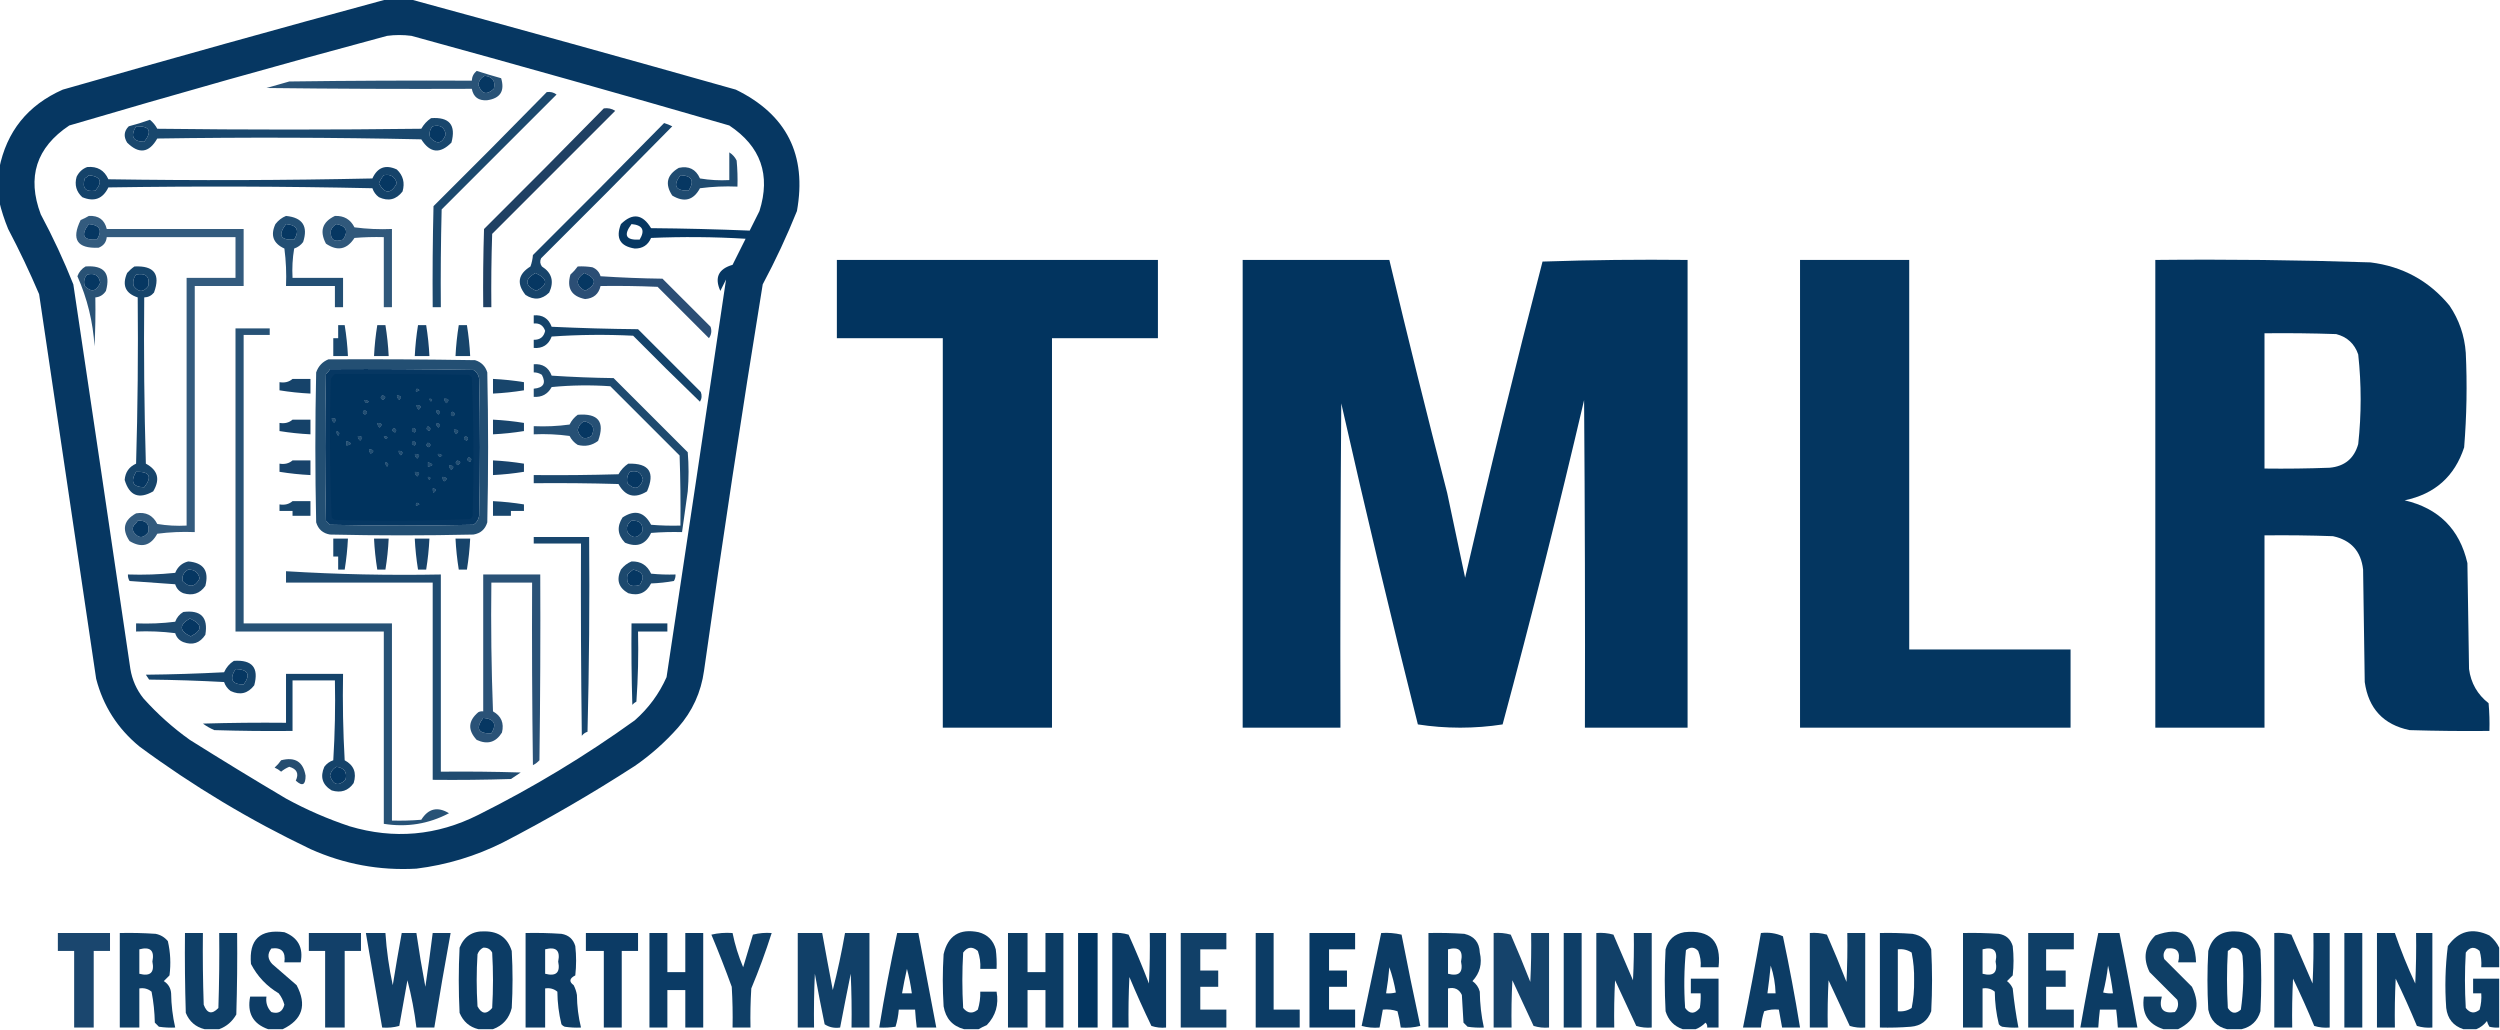 <?xml version="1.0" encoding="UTF-8"?>
<!DOCTYPE svg PUBLIC "-//W3C//DTD SVG 1.1//EN" "http://www.w3.org/Graphics/SVG/1.1/DTD/svg11.dtd">
<svg xmlns="http://www.w3.org/2000/svg" version="1.1" width="1534px" height="632px" style="shape-rendering:geometricPrecision; text-rendering:geometricPrecision; image-rendering:optimizeQuality; fill-rule:evenodd; clip-rule:evenodd" xmlns:xlink="http://www.w3.org/1999/xlink">
<g><path style="opacity:0.976" fill="#01335e" d="M 237.5,-0.5 C 242.167,-0.5 246.833,-0.5 251.5,-0.5C 318.121,17.644 384.787,36.144 451.5,55C 482.705,70.242 495.205,95.076 489,129.5C 482.82,144.861 475.82,159.861 468,174.5C 455.164,253.351 443.164,332.351 432,411.5C 430.172,424.82 424.839,436.486 416,446.5C 408.058,455.448 399.225,463.281 389.5,470C 363.319,486.929 336.319,502.596 308.5,517C 291.748,525.362 274.081,530.695 255.5,533C 232.875,534.275 211.209,530.275 190.5,521C 153.378,503.283 118.378,482.283 85.5,458C 72.145,446.993 63.312,433.16 59,416.5C 47.333,337.833 35.667,259.167 24,180.5C 18.212,166.924 11.879,153.591 5,140.5C 2.683,134.863 0.849,129.197 -0.5,123.5C -0.5,116.833 -0.5,110.167 -0.5,103.5C 4.026,80.659 17.026,64.493 38.5,55C 104.83,36.005 171.163,17.505 237.5,-0.5 Z M 445.5,171.5 C 433.443,252.843 421.276,334.177 409,415.5C 404.459,425.717 397.959,434.55 389.5,442C 359.162,463.847 327.162,483.18 293.5,500C 268.033,512.8 241.7,515.134 214.5,507C 201.004,502.5 188.004,496.834 175.5,490C 155.667,478.251 136,466.251 116.5,454C 106.055,446.555 96.555,438.055 88,428.5C 83.79,423.208 81.123,417.208 80,410.5C 68.426,331.818 56.76,253.151 45,174.5C 39.154,159.806 32.487,145.473 25,131.5C 16.413,108.676 22.246,90.509 42.5,77C 107.266,57.891 172.266,39.558 237.5,22C 242.5,21.333 247.5,21.333 252.5,22C 317.645,39.869 382.645,58.203 447.5,77C 466.832,89.835 472.998,107.335 466,129.5C 464,133.5 462,137.5 460,141.5C 439.906,140.673 419.74,140.173 399.5,140C 394.292,131.317 388.126,130.483 381,137.5C 377.629,146.095 380.462,151.095 389.5,152.5C 394.272,152.563 397.606,150.396 399.5,146C 418.842,145.167 438.175,145.334 457.5,146.5C 454.833,151.833 452.167,157.167 449.5,162.5C 440.824,164.994 438.324,170.328 442,178.5C 443.213,176.075 444.379,173.741 445.5,171.5 Z M 297.5,46.5 C 302.335,47.16 304.168,49.827 303,54.5C 298.616,58.565 295.449,57.732 293.5,52C 293.901,49.44 295.234,47.607 297.5,46.5 Z M 83.5,77.5 C 91.877,77.274 93.544,80.441 88.5,87C 81.512,86.818 79.845,83.652 83.5,77.5 Z M 265.5,77.5 C 270.083,76.343 272.75,78.01 273.5,82.5C 271.349,88.163 268.182,88.83 264,84.5C 263.167,81.829 263.667,79.496 265.5,77.5 Z M 54.5,107.5 C 61.821,108.319 63.154,111.486 58.5,117C 52.447,117.944 50.28,115.444 52,109.5C 52.995,108.934 53.828,108.267 54.5,107.5 Z M 235.5,107.5 C 239.703,106.702 242.37,108.369 243.5,112.5C 239.833,119.167 236.167,119.167 232.5,112.5C 233.26,110.64 234.26,108.973 235.5,107.5 Z M 417.5,107.5 C 424.632,107.789 426.298,110.956 422.5,117C 414.408,117.09 412.741,113.923 417.5,107.5 Z M 54.5,137.5 C 61.299,138.109 62.966,141.275 59.5,147C 51.03,147.531 49.364,144.364 54.5,137.5 Z M 175.5,137.5 C 182.297,138.107 183.964,141.274 180.5,147C 172.03,147.531 170.364,144.364 175.5,137.5 Z M 206.5,137.5 C 212.572,138.712 213.905,141.878 210.5,147C 205.057,148.873 202.557,147.04 203,141.5C 203.69,139.65 204.856,138.316 206.5,137.5 Z M 387.5,137.5 C 394.297,138.107 395.964,141.274 392.5,147C 384.03,147.531 382.364,144.364 387.5,137.5 Z M 328.5,167.5 C 336.277,171.043 336.444,174.709 329,178.5C 321.936,175.144 321.77,171.477 328.5,167.5 Z M 358.5,167.5 C 366.217,170.819 366.384,174.486 359,178.5C 353.202,175.03 353.035,171.363 358.5,167.5 Z M 53.5,168.5 C 58.083,167.343 60.75,169.01 61.5,173.5C 59.21,178.881 56.043,179.548 52,175.5C 51.167,172.829 51.667,170.496 53.5,168.5 Z M 83.5,168.5 C 89.496,167.333 91.996,169.666 91,175.5C 88,179.5 85,179.5 82,175.5C 81.391,172.935 81.891,170.601 83.5,168.5 Z M 202.5,226.5 C 231.835,226.333 261.169,226.5 290.5,227C 292.538,228.236 293.705,230.069 294,232.5C 294.667,260.5 294.667,288.5 294,316.5C 293.654,318.848 292.487,320.681 290.5,322C 261.167,322.667 231.833,322.667 202.5,322C 201.667,321.167 200.833,320.333 200,319.5C 199.333,289.5 199.333,259.5 200,229.5C 201.045,228.627 201.878,227.627 202.5,226.5 Z M 255.5,238.5 C 256.376,238.369 257.043,238.702 257.5,239.5C 255.192,240.873 254.525,240.54 255.5,238.5 Z M 234.5,242.5 C 236.973,242.947 237.14,243.947 235,245.5C 233.272,244.648 233.105,243.648 234.5,242.5 Z M 243.5,242.5 C 246.293,242.74 246.793,243.74 245,245.5C 243.961,244.756 243.461,243.756 243.5,242.5 Z M 263.5,244.5 C 265.337,244.639 265.67,245.306 264.5,246.5C 263.702,246.043 263.369,245.376 263.5,244.5 Z M 272.5,244.5 C 275.548,244.494 276.048,245.494 274,247.5C 272.961,246.756 272.461,245.756 272.5,244.5 Z M 223.5,245.5 C 224.675,245.281 225.675,245.614 226.5,246.5C 224.948,247.798 223.948,247.465 223.5,245.5 Z M 255.5,248.5 C 258.548,248.494 259.048,249.494 257,251.5C 255.961,250.756 255.461,249.756 255.5,248.5 Z M 223.5,251.5 C 225.625,252.368 225.791,253.368 224,254.5C 222.317,253.824 222.15,252.824 223.5,251.5 Z M 267.5,251.5 C 270.293,251.74 270.793,252.74 269,254.5C 267.961,253.756 267.461,252.756 267.5,251.5 Z M 277.5,252.5 C 279.625,253.368 279.791,254.368 278,255.5C 276.317,254.824 276.15,253.824 277.5,252.5 Z M 203.5,256.5 C 206.548,256.494 207.048,257.494 205,259.5C 203.961,258.756 203.461,257.756 203.5,256.5 Z M 358.5,258.5 C 363.755,259.677 365.255,262.677 363,267.5C 358.741,270.126 355.908,268.96 354.5,264C 354.901,261.44 356.234,259.607 358.5,258.5 Z M 231.5,259.5 C 234.548,259.494 235.048,260.494 233,262.5C 231.961,261.756 231.461,260.756 231.5,259.5 Z M 267.5,259.5 C 270.293,259.74 270.793,260.74 269,262.5C 267.961,261.756 267.461,260.756 267.5,259.5 Z M 262.5,261.5 C 264.332,262.14 264.665,263.14 263.5,264.5C 261.481,263.867 261.147,262.867 262.5,261.5 Z M 241.5,262.5 C 243.332,263.14 243.665,264.14 242.5,265.5C 240.481,264.867 240.147,263.867 241.5,262.5 Z M 253.5,262.5 C 255.465,262.948 255.798,263.948 254.5,265.5C 252.481,264.867 252.147,263.867 253.5,262.5 Z M 278.5,263.5 C 281.548,263.494 282.048,264.494 280,266.5C 278.961,265.756 278.461,264.756 278.5,263.5 Z M 206.5,264.5 C 208.465,264.948 208.798,265.948 207.5,267.5C 206.614,266.675 206.281,265.675 206.5,264.5 Z M 219.5,267.5 C 222.548,267.494 223.048,268.494 221,270.5C 219.961,269.756 219.461,268.756 219.5,267.5 Z M 235.5,267.5 C 237.983,267.73 238.483,268.397 237,269.5C 235.97,269.164 235.47,268.497 235.5,267.5 Z M 285.5,267.5 C 287.332,268.14 287.665,269.14 286.5,270.5C 284.481,269.867 284.147,268.867 285.5,267.5 Z M 212.5,270.5 C 216.31,271.754 216.31,272.754 212.5,273.5C 212.5,272.5 212.5,271.5 212.5,270.5 Z M 253.5,270.5 C 255.332,271.14 255.665,272.14 254.5,273.5C 252.481,272.867 252.147,271.867 253.5,270.5 Z M 262.5,271.5 C 264.625,272.368 264.791,273.368 263,274.5C 261.317,273.824 261.15,272.824 262.5,271.5 Z M 226.5,275.5 C 229.674,275.952 230.007,276.952 227.5,278.5C 226.614,277.675 226.281,276.675 226.5,275.5 Z M 244.5,276.5 C 247.293,276.74 247.793,277.74 246,279.5C 244.961,278.756 244.461,277.756 244.5,276.5 Z M 254.5,278.5 C 257.548,278.494 258.048,279.494 256,281.5C 254.961,280.756 254.461,279.756 254.5,278.5 Z M 268.5,278.5 C 269.675,278.281 270.675,278.614 271.5,279.5C 269.948,280.798 268.948,280.465 268.5,278.5 Z M 287.5,280.5 C 289.465,280.948 289.798,281.948 288.5,283.5C 286.481,282.867 286.147,281.867 287.5,280.5 Z M 280.5,282.5 C 282.973,282.947 283.14,283.947 281,285.5C 279.272,284.648 279.105,283.648 280.5,282.5 Z M 236.5,283.5 C 238.465,283.948 238.798,284.948 237.5,286.5C 236.614,285.675 236.281,284.675 236.5,283.5 Z M 262.5,283.5 C 266.31,284.754 266.31,285.754 262.5,286.5C 262.5,285.5 262.5,284.5 262.5,283.5 Z M 275.5,285.5 C 278.548,285.494 279.048,286.494 277,288.5C 275.961,287.756 275.461,286.756 275.5,285.5 Z M 83.5,289.5 C 91.877,289.274 93.544,292.441 88.5,299C 81.512,298.818 79.845,295.652 83.5,289.5 Z M 254.5,289.5 C 257.548,289.494 258.048,290.494 256,292.5C 254.961,291.756 254.461,290.756 254.5,289.5 Z M 386.5,289.5 C 391.083,288.343 393.75,290.01 394.5,294.5C 392.349,300.163 389.182,300.83 385,296.5C 384.391,293.935 384.891,291.601 386.5,289.5 Z M 262.5,292.5 C 264.337,292.639 264.67,293.306 263.5,294.5C 262.702,294.043 262.369,293.376 262.5,292.5 Z M 271.5,292.5 C 274.674,292.952 275.007,293.952 272.5,295.5C 271.614,294.675 271.281,293.675 271.5,292.5 Z M 265.5,299.5 C 267.973,299.947 268.14,300.947 266,302.5C 265.517,301.552 265.351,300.552 265.5,299.5 Z M 255.5,308.5 C 256.376,308.369 257.043,308.702 257.5,309.5C 255.192,310.873 254.525,310.54 255.5,308.5 Z M 84.5,319.5 C 89.665,319.162 91.831,321.495 91,326.5C 88,330.5 85,330.5 82,326.5C 81.333,325.167 81.333,323.833 82,322.5C 83.045,321.627 83.878,320.627 84.5,319.5 Z M 387.5,319.5 C 392.665,319.162 394.831,321.495 394,326.5C 391,330.5 388,330.5 385,326.5C 384.162,323.519 384.995,321.186 387.5,319.5 Z M 115.5,349.5 C 119.372,349.43 121.705,351.263 122.5,355C 119.673,360.299 116.173,360.799 112,356.5C 111.576,353.348 112.743,351.014 115.5,349.5 Z M 388.5,349.5 C 394.579,350.777 395.913,353.943 392.5,359C 386.507,360.668 384.007,358.502 385,352.5C 386.145,351.364 387.312,350.364 388.5,349.5 Z M 116.5,379.5 C 124.277,383.043 124.444,386.709 117,390.5C 109.936,387.144 109.77,383.477 116.5,379.5 Z M 144.5,410.5 C 152.288,410.746 153.954,413.913 149.5,420C 142.279,420.013 140.612,416.846 144.5,410.5 Z M 296.5,440.5 C 303.297,441.107 304.964,444.274 301.5,450C 293.349,450.198 291.683,447.031 296.5,440.5 Z M 206.5,470.5 C 211.335,471.16 213.168,473.827 212,478.5C 207.674,482.602 204.508,481.768 202.5,476C 203.007,473.455 204.341,471.621 206.5,470.5 Z"/></g>
<g><path style="opacity:0.837" fill="#01335e" d="M 292.5,43.5 C 297.437,45.089 302.437,46.589 307.5,48C 309.843,55.82 307.01,60.32 299,61.5C 293.655,61.927 290.488,59.594 289.5,54.5C 247.499,54.667 205.499,54.5 163.5,54C 168.167,52.667 172.833,51.333 177.5,50C 214.832,49.5 252.165,49.333 289.5,49.5C 289.615,47.053 290.615,45.053 292.5,43.5 Z M 297.5,46.5 C 295.234,47.607 293.901,49.44 293.5,52C 295.449,57.732 298.616,58.565 303,54.5C 304.168,49.827 302.335,47.16 297.5,46.5 Z"/></g>
<g><path style="opacity:0.888" fill="#01335d" d="M 335.5,56.5 C 337.75,56.181 339.75,56.681 341.5,58C 318,81.5 294.5,105 271,128.5C 270.5,148.497 270.333,168.497 270.5,188.5C 268.833,188.5 267.167,188.5 265.5,188.5C 265.333,167.831 265.5,147.164 266,126.5C 289.368,103.299 312.535,79.965 335.5,56.5 Z"/></g>
<g><path style="opacity:0.899" fill="#072c53" d="M 370.5,66.5 C 373.073,66.148 375.406,66.648 377.5,68C 352.333,93.167 327.167,118.333 302,143.5C 301.5,158.496 301.333,173.496 301.5,188.5C 299.833,188.5 298.167,188.5 296.5,188.5C 296.333,172.497 296.5,156.497 297,140.5C 321.702,115.965 346.202,91.299 370.5,66.5 Z"/></g>
<g><path style="opacity:0.9" fill="#01335d" d="M 264.5,72.5 C 275.749,71.681 279.916,76.681 277,87.5C 269.977,94.594 263.81,93.928 258.5,85.5C 204.503,84.333 150.503,84.167 96.5,85C 91.452,93.875 85.285,94.709 78,87.5C 75.733,83.798 76.066,80.465 79,77.5C 83.421,76.359 87.754,75.026 92,73.5C 93.878,75.043 95.378,76.876 96.5,79C 150.5,79.667 204.5,79.667 258.5,79C 260.027,76.31 262.027,74.143 264.5,72.5 Z M 83.5,77.5 C 79.845,83.652 81.512,86.818 88.5,87C 93.544,80.441 91.877,77.274 83.5,77.5 Z M 265.5,77.5 C 263.667,79.496 263.167,81.829 264,84.5C 268.182,88.83 271.349,88.163 273.5,82.5C 272.75,78.01 270.083,76.343 265.5,77.5 Z"/></g>
<g><path style="opacity:0.907" fill="#01325d" d="M 407.5,75.5 C 409.195,76.011 410.861,76.678 412.5,77.5C 385.847,104.653 359.014,131.653 332,158.5C 331.202,160.259 331.369,161.926 332.5,163.5C 338.634,167.381 340.134,172.714 337,179.5C 332.534,183.883 327.701,184.383 322.5,181C 316.875,174.04 317.875,168.207 325.5,163.5C 326.314,161.234 326.814,158.9 327,156.5C 354.035,129.632 380.868,102.632 407.5,75.5 Z M 328.5,167.5 C 321.77,171.477 321.936,175.144 329,178.5C 336.444,174.709 336.277,171.043 328.5,167.5 Z"/></g>
<g><path style="opacity:0.878" fill="#01325d" d="M 447.5,93.5 C 449.451,94.716 450.951,96.382 452,98.5C 452.499,103.823 452.666,109.156 452.5,114.5C 444.804,114.169 437.138,114.503 429.5,115.5C 425.506,122.912 419.84,124.412 412.5,120C 407.858,112.926 409.192,107.259 416.5,103C 422.644,101.654 426.978,103.82 429.5,109.5C 435.463,110.496 441.463,110.829 447.5,110.5C 447.5,104.833 447.5,99.167 447.5,93.5 Z M 417.5,107.5 C 412.741,113.923 414.408,117.09 422.5,117C 426.298,110.956 424.632,107.789 417.5,107.5 Z"/></g>
<g><path style="opacity:0.916" fill="#01335d" d="M 53.5,102.5 C 59.691,101.925 64.024,104.425 66.5,110C 120.503,110.833 174.503,110.667 228.5,109.5C 231.634,102.644 236.634,100.811 243.5,104C 247.367,107.66 248.534,112.16 247,117.5C 243.1,122.533 238.267,123.7 232.5,121C 230.586,119.587 229.253,117.753 228.5,115.5C 174.503,114.333 120.503,114.167 66.5,115C 63.099,122.03 57.766,124.03 50.5,121C 46.797,117.604 45.631,113.437 47,108.5C 48.436,105.558 50.603,103.558 53.5,102.5 Z M 54.5,107.5 C 53.828,108.267 52.995,108.934 52,109.5C 50.28,115.444 52.447,117.944 58.5,117C 63.154,111.486 61.821,108.319 54.5,107.5 Z M 235.5,107.5 C 234.26,108.973 233.26,110.64 232.5,112.5C 236.167,119.167 239.833,119.167 243.5,112.5C 242.37,108.369 239.703,106.702 235.5,107.5 Z"/></g>
<g><path style="opacity:0.8" fill="#01335e" d="M 54.5,132.5 C 60.482,132.166 64.149,134.833 65.5,140.5C 93.5,140.5 121.5,140.5 149.5,140.5C 149.5,152.167 149.5,163.833 149.5,175.5C 139.5,175.5 129.5,175.5 119.5,175.5C 119.5,225.833 119.5,276.167 119.5,326.5C 111.804,326.169 104.138,326.503 96.5,327.5C 92.506,334.912 86.84,336.412 79.5,332C 74.643,324.782 75.977,319.115 83.5,315C 89.454,313.977 93.788,316.144 96.5,321.5C 102.463,322.496 108.463,322.829 114.5,322.5C 114.5,271.833 114.5,221.167 114.5,170.5C 124.5,170.5 134.5,170.5 144.5,170.5C 144.5,162.167 144.5,153.833 144.5,145.5C 118.167,145.5 91.833,145.5 65.5,145.5C 65.201,148.642 63.534,150.809 60.5,152C 47.291,152.588 43.624,146.921 49.5,135C 51.315,134.243 52.981,133.41 54.5,132.5 Z M 54.5,137.5 C 49.364,144.364 51.03,147.531 59.5,147C 62.966,141.275 61.299,138.109 54.5,137.5 Z M 84.5,319.5 C 83.878,320.627 83.045,321.627 82,322.5C 81.333,323.833 81.333,325.167 82,326.5C 85,330.5 88,330.5 91,326.5C 91.831,321.495 89.665,319.162 84.5,319.5 Z"/></g>
<g><path style="opacity:0.86" fill="#01335e" d="M 175.5,132.5 C 185.665,133.494 189.165,138.827 186,148.5C 184.587,150.414 182.753,151.747 180.5,152.5C 179.504,158.463 179.171,164.463 179.5,170.5C 189.833,170.5 200.167,170.5 210.5,170.5C 210.5,176.5 210.5,182.5 210.5,188.5C 208.833,188.5 207.167,188.5 205.5,188.5C 205.5,184.167 205.5,179.833 205.5,175.5C 195.5,175.5 185.5,175.5 175.5,175.5C 175.831,167.804 175.497,160.138 174.5,152.5C 167.644,149.366 165.811,144.366 169,137.5C 170.805,135.174 172.972,133.508 175.5,132.5 Z M 175.5,137.5 C 170.364,144.364 172.03,147.531 180.5,147C 183.964,141.274 182.297,138.107 175.5,137.5 Z"/></g>
<g><path style="opacity:0.81" fill="#01325d" d="M 205.5,132.5 C 211.072,132.282 215.072,134.615 217.5,139.5C 225.138,140.497 232.804,140.831 240.5,140.5C 240.5,156.5 240.5,172.5 240.5,188.5C 238.833,188.5 237.167,188.5 235.5,188.5C 235.5,174.167 235.5,159.833 235.5,145.5C 229.491,145.334 223.491,145.501 217.5,146C 212.874,153.141 207.041,154.308 200,149.5C 195.946,141.831 197.779,136.164 205.5,132.5 Z M 206.5,137.5 C 204.856,138.316 203.69,139.65 203,141.5C 202.557,147.04 205.057,148.873 210.5,147C 213.905,141.878 212.572,138.712 206.5,137.5 Z"/></g>
<g><path style="opacity:0.989" fill="#01335e" d="M 513.5,159.5 C 579.167,159.5 644.833,159.5 710.5,159.5C 710.5,175.5 710.5,191.5 710.5,207.5C 688.833,207.5 667.167,207.5 645.5,207.5C 645.5,287.167 645.5,366.833 645.5,446.5C 623.167,446.5 600.833,446.5 578.5,446.5C 578.5,366.833 578.5,287.167 578.5,207.5C 556.833,207.5 535.167,207.5 513.5,207.5C 513.5,191.5 513.5,175.5 513.5,159.5 Z"/></g>
<g><path style="opacity:0.99" fill="#01335e" d="M 762.5,159.5 C 792.5,159.5 822.5,159.5 852.5,159.5C 863.859,207.268 875.692,254.934 888,302.5C 891.667,319.833 895.333,337.167 899,354.5C 913.89,289.606 929.724,224.939 946.5,160.5C 976.159,159.5 1005.83,159.167 1035.5,159.5C 1035.5,255.167 1035.5,350.833 1035.5,446.5C 1014.5,446.5 993.5,446.5 972.5,446.5C 972.667,379.499 972.5,312.499 972,245.5C 956.431,312.11 939.764,378.443 922,444.5C 913.565,445.818 904.898,446.485 896,446.5C 887.102,446.485 878.435,445.818 870,444.5C 853.546,379.016 837.879,313.349 823,247.5C 822.5,313.832 822.333,380.166 822.5,446.5C 802.5,446.5 782.5,446.5 762.5,446.5C 762.5,350.833 762.5,255.167 762.5,159.5 Z"/></g>
<g><path style="opacity:0.983" fill="#01335e" d="M 1104.5,159.5 C 1126.83,159.5 1149.17,159.5 1171.5,159.5C 1171.5,239.167 1171.5,318.833 1171.5,398.5C 1204.5,398.5 1237.5,398.5 1270.5,398.5C 1270.5,414.5 1270.5,430.5 1270.5,446.5C 1215.17,446.5 1159.83,446.5 1104.5,446.5C 1104.5,350.833 1104.5,255.167 1104.5,159.5 Z"/></g>
<g><path style="opacity:0.988" fill="#01335e" d="M 1322.5,159.5 C 1366.53,159.038 1410.53,159.538 1454.5,161C 1474.3,163.476 1490.46,172.31 1503,187.5C 1508.92,196.257 1512.25,205.924 1513,216.5C 1513.91,235.867 1513.57,255.201 1512,274.5C 1506.18,292.318 1494.01,303.151 1475.5,307C 1496.38,311.882 1509.22,324.715 1514,345.5C 1514.33,367.167 1514.67,388.833 1515,410.5C 1516.15,419.137 1520.15,426.137 1527,431.5C 1527.5,437.157 1527.67,442.824 1527.5,448.5C 1511.16,448.667 1494.83,448.5 1478.5,448C 1462.48,444.645 1453.31,434.811 1451,418.5C 1450.67,395.5 1450.33,372.5 1450,349.5C 1448.73,338.234 1442.57,331.401 1431.5,329C 1417.5,328.5 1403.5,328.333 1389.5,328.5C 1389.5,367.833 1389.5,407.167 1389.5,446.5C 1367.17,446.5 1344.83,446.5 1322.5,446.5C 1322.5,350.833 1322.5,255.167 1322.5,159.5 Z M 1389.5,204.5 C 1404.17,204.333 1418.84,204.5 1433.5,205C 1440.26,206.763 1444.76,210.93 1447,217.5C 1449,235.833 1449,254.167 1447,272.5C 1444.52,281.304 1438.69,286.137 1429.5,287C 1416.17,287.5 1402.84,287.667 1389.5,287.5C 1389.5,259.833 1389.5,232.167 1389.5,204.5 Z"/></g>
<g><path style="opacity:0.84" fill="#02325c" d="M 52.5,163.5 C 63.842,162.668 68.009,167.668 65,178.5C 63.429,180.923 61.263,182.256 58.5,182.5C 58.666,192.506 58.5,202.506 58,212.5C 57.057,197.488 53.557,183.155 47.5,169.5C 48.465,166.872 50.132,164.872 52.5,163.5 Z M 53.5,168.5 C 51.667,170.496 51.167,172.829 52,175.5C 56.043,179.548 59.21,178.881 61.5,173.5C 60.75,169.01 58.083,167.343 53.5,168.5 Z"/></g>
<g><path style="opacity:0.909" fill="#01335d" d="M 82.5,163.5 C 94.594,162.916 98.594,168.249 94.5,179.5C 92.929,181.415 90.929,182.415 88.5,182.5C 88.167,216.507 88.5,250.507 89.5,284.5C 96.912,288.494 98.412,294.16 94,301.5C 85.208,306.514 79.375,304.181 76.5,294.5C 76.872,289.744 79.206,286.411 83.5,284.5C 84.5,250.507 84.833,216.507 84.5,182.5C 76.931,180.017 74.764,175.017 78,167.5C 79.397,165.93 80.897,164.596 82.5,163.5 Z M 83.5,168.5 C 81.891,170.601 81.391,172.935 82,175.5C 85,179.5 88,179.5 91,175.5C 91.996,169.666 89.496,167.333 83.5,168.5 Z M 83.5,289.5 C 79.845,295.652 81.512,298.818 88.5,299C 93.544,292.441 91.877,289.274 83.5,289.5 Z"/></g>
<g><path style="opacity:0.843" fill="#042e5c" d="M 354.5,163.5 C 357.518,163.335 360.518,163.502 363.5,164C 366.033,165.033 367.699,166.867 368.5,169.5C 381.154,170.333 393.82,170.833 406.5,171C 416.333,180.833 426.167,190.667 436,200.5C 436.851,203.053 436.518,205.386 435,207.5C 424.5,197 414,186.5 403.5,176C 391.838,175.5 380.171,175.333 368.5,175.5C 367.375,180.45 364.209,183.116 359,183.5C 350.651,181.812 347.651,176.812 350,168.5C 351.707,166.963 353.207,165.296 354.5,163.5 Z M 358.5,167.5 C 353.035,171.363 353.202,175.03 359,178.5C 366.384,174.486 366.217,170.819 358.5,167.5 Z"/></g>
<g><path style="opacity:0.921" fill="#01335e" d="M 327.5,193.5 C 332.933,193.05 336.6,195.384 338.5,200.5C 356.157,201.333 373.824,201.833 391.5,202C 404.333,214.833 417.167,227.667 430,240.5C 430.808,242.579 430.641,244.579 429.5,246.5C 415.681,233.181 402.014,219.681 388.5,206C 371.823,205.167 355.157,205.334 338.5,206.5C 336.607,211.58 332.941,213.913 327.5,213.5C 327.5,211.833 327.5,210.167 327.5,208.5C 331.372,208.57 333.705,206.737 334.5,203C 333.323,199.651 330.99,198.151 327.5,198.5C 327.5,196.833 327.5,195.167 327.5,193.5 Z"/></g>
<g><path style="opacity:0.901" fill="#01335e" d="M 207.5,199.5 C 208.833,199.5 210.167,199.5 211.5,199.5C 212.521,205.788 213.188,212.121 213.5,218.5C 210.5,218.5 207.5,218.5 204.5,218.5C 204.5,214.833 204.5,211.167 204.5,207.5C 205.5,207.5 206.5,207.5 207.5,207.5C 207.5,204.833 207.5,202.167 207.5,199.5 Z"/></g>
<g><path style="opacity:0.901" fill="#043059" d="M 231.5,199.5 C 233.167,199.5 234.833,199.5 236.5,199.5C 237.521,205.788 238.188,212.121 238.5,218.5C 235.5,218.5 232.5,218.5 229.5,218.5C 229.812,212.121 230.479,205.788 231.5,199.5 Z"/></g>
<g><path style="opacity:0.911" fill="#01315c" d="M 256.5,199.5 C 258.167,199.5 259.833,199.5 261.5,199.5C 262.521,205.788 263.188,212.121 263.5,218.5C 260.5,218.5 257.5,218.5 254.5,218.5C 254.812,212.121 255.479,205.788 256.5,199.5 Z"/></g>
<g><path style="opacity:0.907" fill="#01335d" d="M 281.5,199.5 C 283.167,199.5 284.833,199.5 286.5,199.5C 287.521,205.788 288.188,212.121 288.5,218.5C 285.5,218.5 282.5,218.5 279.5,218.5C 279.812,212.121 280.479,205.788 281.5,199.5 Z"/></g>
<g><path style="opacity:0.847" fill="#01335e" d="M 144.5,201.5 C 151.5,201.5 158.5,201.5 165.5,201.5C 165.5,202.833 165.5,204.167 165.5,205.5C 160.167,205.5 154.833,205.5 149.5,205.5C 149.5,264.5 149.5,323.5 149.5,382.5C 179.833,382.5 210.167,382.5 240.5,382.5C 240.5,422.833 240.5,463.167 240.5,503.5C 246.509,503.666 252.509,503.499 258.5,503C 262.831,496.082 268.497,494.749 275.5,499C 262.956,505.591 249.622,507.757 235.5,505.5C 235.5,466.167 235.5,426.833 235.5,387.5C 205.167,387.5 174.833,387.5 144.5,387.5C 144.5,325.5 144.5,263.5 144.5,201.5 Z"/></g>
<g><path style="opacity:0.863" fill="#01335d" d="M 201.5,220.5 C 231.502,220.333 261.502,220.5 291.5,221C 295.333,222.167 297.833,224.667 299,228.5C 299.667,259.167 299.667,289.833 299,320.5C 297.73,324.77 294.896,327.27 290.5,328C 261.167,328.667 231.833,328.667 202.5,328C 198.104,327.27 195.27,324.77 194,320.5C 193.333,289.833 193.333,259.167 194,228.5C 195.353,224.65 197.853,221.983 201.5,220.5 Z M 202.5,226.5 C 201.878,227.627 201.045,228.627 200,229.5C 199.333,259.5 199.333,289.5 200,319.5C 200.833,320.333 201.667,321.167 202.5,322C 231.833,322.667 261.167,322.667 290.5,322C 292.487,320.681 293.654,318.848 294,316.5C 294.667,288.5 294.667,260.5 294,232.5C 293.705,230.069 292.538,228.236 290.5,227C 261.169,226.5 231.835,226.333 202.5,226.5 Z M 255.5,238.5 C 254.525,240.54 255.192,240.873 257.5,239.5C 257.043,238.702 256.376,238.369 255.5,238.5 Z M 234.5,242.5 C 233.105,243.648 233.272,244.648 235,245.5C 237.14,243.947 236.973,242.947 234.5,242.5 Z M 243.5,242.5 C 243.461,243.756 243.961,244.756 245,245.5C 246.793,243.74 246.293,242.74 243.5,242.5 Z M 263.5,244.5 C 263.369,245.376 263.702,246.043 264.5,246.5C 265.67,245.306 265.337,244.639 263.5,244.5 Z M 272.5,244.5 C 272.461,245.756 272.961,246.756 274,247.5C 276.048,245.494 275.548,244.494 272.5,244.5 Z M 223.5,245.5 C 223.948,247.465 224.948,247.798 226.5,246.5C 225.675,245.614 224.675,245.281 223.5,245.5 Z M 255.5,248.5 C 255.461,249.756 255.961,250.756 257,251.5C 259.048,249.494 258.548,248.494 255.5,248.5 Z M 223.5,251.5 C 222.15,252.824 222.317,253.824 224,254.5C 225.791,253.368 225.625,252.368 223.5,251.5 Z M 267.5,251.5 C 267.461,252.756 267.961,253.756 269,254.5C 270.793,252.74 270.293,251.74 267.5,251.5 Z M 277.5,252.5 C 276.15,253.824 276.317,254.824 278,255.5C 279.791,254.368 279.625,253.368 277.5,252.5 Z M 203.5,256.5 C 203.461,257.756 203.961,258.756 205,259.5C 207.048,257.494 206.548,256.494 203.5,256.5 Z M 231.5,259.5 C 231.461,260.756 231.961,261.756 233,262.5C 235.048,260.494 234.548,259.494 231.5,259.5 Z M 267.5,259.5 C 267.461,260.756 267.961,261.756 269,262.5C 270.793,260.74 270.293,259.74 267.5,259.5 Z M 262.5,261.5 C 261.147,262.867 261.481,263.867 263.5,264.5C 264.665,263.14 264.332,262.14 262.5,261.5 Z M 241.5,262.5 C 240.147,263.867 240.481,264.867 242.5,265.5C 243.665,264.14 243.332,263.14 241.5,262.5 Z M 253.5,262.5 C 252.147,263.867 252.481,264.867 254.5,265.5C 255.798,263.948 255.465,262.948 253.5,262.5 Z M 278.5,263.5 C 278.461,264.756 278.961,265.756 280,266.5C 282.048,264.494 281.548,263.494 278.5,263.5 Z M 206.5,264.5 C 206.281,265.675 206.614,266.675 207.5,267.5C 208.798,265.948 208.465,264.948 206.5,264.5 Z M 219.5,267.5 C 219.461,268.756 219.961,269.756 221,270.5C 223.048,268.494 222.548,267.494 219.5,267.5 Z M 235.5,267.5 C 235.47,268.497 235.97,269.164 237,269.5C 238.483,268.397 237.983,267.73 235.5,267.5 Z M 285.5,267.5 C 284.147,268.867 284.481,269.867 286.5,270.5C 287.665,269.14 287.332,268.14 285.5,267.5 Z M 212.5,270.5 C 212.5,271.5 212.5,272.5 212.5,273.5C 216.31,272.754 216.31,271.754 212.5,270.5 Z M 253.5,270.5 C 252.147,271.867 252.481,272.867 254.5,273.5C 255.665,272.14 255.332,271.14 253.5,270.5 Z M 262.5,271.5 C 261.15,272.824 261.317,273.824 263,274.5C 264.791,273.368 264.625,272.368 262.5,271.5 Z M 226.5,275.5 C 226.281,276.675 226.614,277.675 227.5,278.5C 230.007,276.952 229.674,275.952 226.5,275.5 Z M 244.5,276.5 C 244.461,277.756 244.961,278.756 246,279.5C 247.793,277.74 247.293,276.74 244.5,276.5 Z M 254.5,278.5 C 254.461,279.756 254.961,280.756 256,281.5C 258.048,279.494 257.548,278.494 254.5,278.5 Z M 268.5,278.5 C 268.948,280.465 269.948,280.798 271.5,279.5C 270.675,278.614 269.675,278.281 268.5,278.5 Z M 287.5,280.5 C 286.147,281.867 286.481,282.867 288.5,283.5C 289.798,281.948 289.465,280.948 287.5,280.5 Z M 280.5,282.5 C 279.105,283.648 279.272,284.648 281,285.5C 283.14,283.947 282.973,282.947 280.5,282.5 Z M 236.5,283.5 C 236.281,284.675 236.614,285.675 237.5,286.5C 238.798,284.948 238.465,283.948 236.5,283.5 Z M 262.5,283.5 C 262.5,284.5 262.5,285.5 262.5,286.5C 266.31,285.754 266.31,284.754 262.5,283.5 Z M 275.5,285.5 C 275.461,286.756 275.961,287.756 277,288.5C 279.048,286.494 278.548,285.494 275.5,285.5 Z M 254.5,289.5 C 254.461,290.756 254.961,291.756 256,292.5C 258.048,290.494 257.548,289.494 254.5,289.5 Z M 262.5,292.5 C 262.369,293.376 262.702,294.043 263.5,294.5C 264.67,293.306 264.337,292.639 262.5,292.5 Z M 271.5,292.5 C 271.281,293.675 271.614,294.675 272.5,295.5C 275.007,293.952 274.674,292.952 271.5,292.5 Z M 265.5,299.5 C 265.351,300.552 265.517,301.552 266,302.5C 268.14,300.947 267.973,299.947 265.5,299.5 Z M 255.5,308.5 C 254.525,310.54 255.192,310.873 257.5,309.5C 257.043,308.702 256.376,308.369 255.5,308.5 Z"/></g>
<g><path style="opacity:0.881" fill="#01325c" d="M 327.5,223.5 C 332.941,223.087 336.607,225.42 338.5,230.5C 351.154,231.333 363.82,231.833 376.5,232C 391.667,247.167 406.833,262.333 422,277.5C 422.667,285.5 422.667,293.5 422,301.5C 420.785,309.837 419.619,318.17 418.5,326.5C 412.158,326.334 405.825,326.5 399.5,327C 396.239,334.092 390.906,336.092 383.5,333C 378.908,328.268 378.408,323.101 382,317.5C 389.542,312.56 395.375,314.06 399.5,322C 405.491,322.499 411.491,322.666 417.5,322.5C 417.667,308.163 417.5,293.829 417,279.5C 402.833,265.333 388.667,251.167 374.5,237C 362.486,236.167 350.486,236.334 338.5,237.5C 336.112,241.86 332.446,243.86 327.5,243.5C 327.5,241.833 327.5,240.167 327.5,238.5C 333.512,237.962 335.179,235.129 332.5,230C 330.975,228.991 329.308,228.491 327.5,228.5C 327.5,226.833 327.5,225.167 327.5,223.5 Z M 387.5,319.5 C 384.995,321.186 384.162,323.519 385,326.5C 388,330.5 391,330.5 394,326.5C 394.831,321.495 392.665,319.162 387.5,319.5 Z"/></g>
<g><path style="opacity:0.953" fill="#01335e" d="M 205.5,229.5 C 232.835,229.333 260.169,229.5 287.5,230C 288.308,230.308 288.975,230.808 289.5,231.5C 290.658,259.791 290.825,288.124 290,316.5C 289.692,317.308 289.192,317.975 288.5,318.5C 260.876,319.658 233.209,319.824 205.5,319C 204.692,318.692 204.025,318.192 203.5,317.5C 202.342,289.209 202.175,260.876 203,232.5C 203.698,231.309 204.531,230.309 205.5,229.5 Z M 255.5,238.5 C 254.525,240.54 255.192,240.873 257.5,239.5C 257.043,238.702 256.376,238.369 255.5,238.5 Z M 234.5,242.5 C 233.105,243.648 233.272,244.648 235,245.5C 237.14,243.947 236.973,242.947 234.5,242.5 Z M 243.5,242.5 C 243.461,243.756 243.961,244.756 245,245.5C 246.793,243.74 246.293,242.74 243.5,242.5 Z M 263.5,244.5 C 263.369,245.376 263.702,246.043 264.5,246.5C 265.67,245.306 265.337,244.639 263.5,244.5 Z M 272.5,244.5 C 272.461,245.756 272.961,246.756 274,247.5C 276.048,245.494 275.548,244.494 272.5,244.5 Z M 223.5,245.5 C 223.948,247.465 224.948,247.798 226.5,246.5C 225.675,245.614 224.675,245.281 223.5,245.5 Z M 255.5,248.5 C 255.461,249.756 255.961,250.756 257,251.5C 259.048,249.494 258.548,248.494 255.5,248.5 Z M 223.5,251.5 C 222.15,252.824 222.317,253.824 224,254.5C 225.791,253.368 225.625,252.368 223.5,251.5 Z M 267.5,251.5 C 267.461,252.756 267.961,253.756 269,254.5C 270.793,252.74 270.293,251.74 267.5,251.5 Z M 277.5,252.5 C 276.15,253.824 276.317,254.824 278,255.5C 279.791,254.368 279.625,253.368 277.5,252.5 Z M 203.5,256.5 C 203.461,257.756 203.961,258.756 205,259.5C 207.048,257.494 206.548,256.494 203.5,256.5 Z M 231.5,259.5 C 231.461,260.756 231.961,261.756 233,262.5C 235.048,260.494 234.548,259.494 231.5,259.5 Z M 267.5,259.5 C 267.461,260.756 267.961,261.756 269,262.5C 270.793,260.74 270.293,259.74 267.5,259.5 Z M 262.5,261.5 C 261.147,262.867 261.481,263.867 263.5,264.5C 264.665,263.14 264.332,262.14 262.5,261.5 Z M 241.5,262.5 C 240.147,263.867 240.481,264.867 242.5,265.5C 243.665,264.14 243.332,263.14 241.5,262.5 Z M 253.5,262.5 C 252.147,263.867 252.481,264.867 254.5,265.5C 255.798,263.948 255.465,262.948 253.5,262.5 Z M 278.5,263.5 C 278.461,264.756 278.961,265.756 280,266.5C 282.048,264.494 281.548,263.494 278.5,263.5 Z M 206.5,264.5 C 206.281,265.675 206.614,266.675 207.5,267.5C 208.798,265.948 208.465,264.948 206.5,264.5 Z M 219.5,267.5 C 219.461,268.756 219.961,269.756 221,270.5C 223.048,268.494 222.548,267.494 219.5,267.5 Z M 235.5,267.5 C 235.47,268.497 235.97,269.164 237,269.5C 238.483,268.397 237.983,267.73 235.5,267.5 Z M 285.5,267.5 C 284.147,268.867 284.481,269.867 286.5,270.5C 287.665,269.14 287.332,268.14 285.5,267.5 Z M 212.5,270.5 C 212.5,271.5 212.5,272.5 212.5,273.5C 216.31,272.754 216.31,271.754 212.5,270.5 Z M 253.5,270.5 C 252.147,271.867 252.481,272.867 254.5,273.5C 255.665,272.14 255.332,271.14 253.5,270.5 Z M 262.5,271.5 C 261.15,272.824 261.317,273.824 263,274.5C 264.791,273.368 264.625,272.368 262.5,271.5 Z M 226.5,275.5 C 226.281,276.675 226.614,277.675 227.5,278.5C 230.007,276.952 229.674,275.952 226.5,275.5 Z M 244.5,276.5 C 244.461,277.756 244.961,278.756 246,279.5C 247.793,277.74 247.293,276.74 244.5,276.5 Z M 254.5,278.5 C 254.461,279.756 254.961,280.756 256,281.5C 258.048,279.494 257.548,278.494 254.5,278.5 Z M 268.5,278.5 C 268.948,280.465 269.948,280.798 271.5,279.5C 270.675,278.614 269.675,278.281 268.5,278.5 Z M 287.5,280.5 C 286.147,281.867 286.481,282.867 288.5,283.5C 289.798,281.948 289.465,280.948 287.5,280.5 Z M 280.5,282.5 C 279.105,283.648 279.272,284.648 281,285.5C 283.14,283.947 282.973,282.947 280.5,282.5 Z M 236.5,283.5 C 236.281,284.675 236.614,285.675 237.5,286.5C 238.798,284.948 238.465,283.948 236.5,283.5 Z M 262.5,283.5 C 262.5,284.5 262.5,285.5 262.5,286.5C 266.31,285.754 266.31,284.754 262.5,283.5 Z M 275.5,285.5 C 275.461,286.756 275.961,287.756 277,288.5C 279.048,286.494 278.548,285.494 275.5,285.5 Z M 254.5,289.5 C 254.461,290.756 254.961,291.756 256,292.5C 258.048,290.494 257.548,289.494 254.5,289.5 Z M 262.5,292.5 C 262.369,293.376 262.702,294.043 263.5,294.5C 264.67,293.306 264.337,292.639 262.5,292.5 Z M 271.5,292.5 C 271.281,293.675 271.614,294.675 272.5,295.5C 275.007,293.952 274.674,292.952 271.5,292.5 Z M 265.5,299.5 C 265.351,300.552 265.517,301.552 266,302.5C 268.14,300.947 267.973,299.947 265.5,299.5 Z M 255.5,308.5 C 254.525,310.54 255.192,310.873 257.5,309.5C 257.043,308.702 256.376,308.369 255.5,308.5 Z"/></g>
<g><path style="opacity:0.914" fill="#01325c" d="M 179.5,232.5 C 183.167,232.5 186.833,232.5 190.5,232.5C 190.5,235.5 190.5,238.5 190.5,241.5C 184.121,241.188 177.788,240.521 171.5,239.5C 171.5,237.833 171.5,236.167 171.5,234.5C 174.698,235.036 177.365,234.369 179.5,232.5 Z"/></g>
<g><path style="opacity:0.905" fill="#01325c" d="M 302.5,232.5 C 308.879,232.812 315.212,233.479 321.5,234.5C 321.5,236.167 321.5,237.833 321.5,239.5C 315.212,240.521 308.879,241.188 302.5,241.5C 302.5,238.5 302.5,235.5 302.5,232.5 Z"/></g>
<g><path style="opacity:0.849" fill="#01325d" d="M 354.5,254.5 C 367.138,253.484 371.305,258.817 367,270.5C 363.319,273.36 359.152,274.193 354.5,273C 352.308,271.641 350.641,269.808 349.5,267.5C 342.197,266.503 334.863,266.169 327.5,266.5C 327.5,264.833 327.5,263.167 327.5,261.5C 334.863,261.831 342.197,261.497 349.5,260.5C 350.72,258.019 352.386,256.019 354.5,254.5 Z M 358.5,258.5 C 356.234,259.607 354.901,261.44 354.5,264C 355.908,268.96 358.741,270.126 363,267.5C 365.255,262.677 363.755,259.677 358.5,258.5 Z"/></g>
<g><path style="opacity:0.915" fill="#01315c" d="M 179.5,257.5 C 183.167,257.5 186.833,257.5 190.5,257.5C 190.5,260.5 190.5,263.5 190.5,266.5C 184.121,266.188 177.788,265.521 171.5,264.5C 171.5,262.833 171.5,261.167 171.5,259.5C 174.698,260.036 177.365,259.369 179.5,257.5 Z"/></g>
<g><path style="opacity:0.906" fill="#01315c" d="M 302.5,257.5 C 308.879,257.812 315.212,258.479 321.5,259.5C 321.5,261.167 321.5,262.833 321.5,264.5C 315.212,265.521 308.879,266.188 302.5,266.5C 302.5,263.5 302.5,260.5 302.5,257.5 Z"/></g>
<g><path style="opacity:0.903" fill="#01305c" d="M 179.5,282.5 C 183.167,282.5 186.833,282.5 190.5,282.5C 190.5,285.5 190.5,288.5 190.5,291.5C 184.121,291.188 177.788,290.521 171.5,289.5C 171.5,287.833 171.5,286.167 171.5,284.5C 174.698,285.036 177.365,284.369 179.5,282.5 Z"/></g>
<g><path style="opacity:0.906" fill="#01305c" d="M 302.5,282.5 C 308.879,282.812 315.212,283.479 321.5,284.5C 321.5,286.167 321.5,287.833 321.5,289.5C 315.212,290.521 308.879,291.188 302.5,291.5C 302.5,288.5 302.5,285.5 302.5,282.5 Z"/></g>
<g><path style="opacity:0.893" fill="#01325c" d="M 385.5,284.5 C 398.29,284.122 402.123,289.789 397,301.5C 389.534,306.12 383.701,304.62 379.5,297C 362.17,296.5 344.837,296.333 327.5,296.5C 327.5,294.833 327.5,293.167 327.5,291.5C 344.837,291.667 362.17,291.5 379.5,291C 381.027,288.31 383.027,286.143 385.5,284.5 Z M 386.5,289.5 C 384.891,291.601 384.391,293.935 385,296.5C 389.182,300.83 392.349,300.163 394.5,294.5C 393.75,290.01 391.083,288.343 386.5,289.5 Z"/></g>
<g><path style="opacity:0.903" fill="#01335d" d="M 179.5,307.5 C 183.167,307.5 186.833,307.5 190.5,307.5C 190.5,310.5 190.5,313.5 190.5,316.5C 186.833,316.5 183.167,316.5 179.5,316.5C 179.5,315.5 179.5,314.5 179.5,313.5C 176.833,313.5 174.167,313.5 171.5,313.5C 171.5,312.167 171.5,310.833 171.5,309.5C 174.698,310.036 177.365,309.369 179.5,307.5 Z"/></g>
<g><path style="opacity:0.906" fill="#01335e" d="M 302.5,307.5 C 308.879,307.812 315.212,308.479 321.5,309.5C 321.5,310.833 321.5,312.167 321.5,313.5C 318.833,313.5 316.167,313.5 313.5,313.5C 313.5,314.5 313.5,315.5 313.5,316.5C 309.833,316.5 306.167,316.5 302.5,316.5C 302.5,313.5 302.5,310.5 302.5,307.5 Z"/></g>
<g><path style="opacity:0.903" fill="#01335e" d="M 327.5,329.5 C 338.833,329.5 350.167,329.5 361.5,329.5C 361.83,369.406 361.497,409.239 360.5,449C 359.069,449.465 357.903,450.299 357,451.5C 356.5,412.168 356.333,372.835 356.5,333.5C 346.833,333.5 337.167,333.5 327.5,333.5C 327.5,332.167 327.5,330.833 327.5,329.5 Z"/></g>
<g><path style="opacity:0.91" fill="#01335e" d="M 204.5,330.5 C 207.5,330.5 210.5,330.5 213.5,330.5C 213.188,336.879 212.521,343.212 211.5,349.5C 210.167,349.5 208.833,349.5 207.5,349.5C 207.5,346.833 207.5,344.167 207.5,341.5C 206.5,341.5 205.5,341.5 204.5,341.5C 204.5,337.833 204.5,334.167 204.5,330.5 Z"/></g>
<g><path style="opacity:0.91" fill="#043059" d="M 229.5,330.5 C 232.5,330.5 235.5,330.5 238.5,330.5C 238.188,336.879 237.521,343.212 236.5,349.5C 234.833,349.5 233.167,349.5 231.5,349.5C 230.479,343.212 229.812,336.879 229.5,330.5 Z"/></g>
<g><path style="opacity:0.91" fill="#01315c" d="M 254.5,330.5 C 257.5,330.5 260.5,330.5 263.5,330.5C 263.188,336.879 262.521,343.212 261.5,349.5C 259.833,349.5 258.167,349.5 256.5,349.5C 255.479,343.212 254.812,336.879 254.5,330.5 Z"/></g>
<g><path style="opacity:0.91" fill="#01325d" d="M 279.5,330.5 C 282.5,330.5 285.5,330.5 288.5,330.5C 288.188,336.879 287.521,343.212 286.5,349.5C 284.833,349.5 283.167,349.5 281.5,349.5C 280.479,343.212 279.812,336.879 279.5,330.5 Z"/></g>
<g><path style="opacity:0.894" fill="#02325c" d="M 115.5,344.5 C 124.898,345.281 128.398,350.281 126,359.5C 122.702,364.22 118.202,365.72 112.5,364C 109.967,362.967 108.301,361.133 107.5,358.5C 98.167,357.833 88.833,357.167 79.5,356.5C 78.754,355.264 78.421,353.93 78.5,352.5C 88.19,352.832 97.856,352.498 107.5,351.5C 109.033,347.753 111.7,345.419 115.5,344.5 Z M 115.5,349.5 C 112.743,351.014 111.576,353.348 112,356.5C 116.173,360.799 119.673,360.299 122.5,355C 121.705,351.263 119.372,349.43 115.5,349.5 Z"/></g>
<g><path style="opacity:0.884" fill="#01325c" d="M 387.5,344.5 C 393.158,344.321 397.158,346.821 399.5,352C 404.489,352.499 409.489,352.666 414.5,352.5C 414.579,353.93 414.246,355.264 413.5,356.5C 408.868,357.328 404.202,357.828 399.5,358C 396.523,363.82 391.856,365.82 385.5,364C 379.533,360.608 378.033,355.774 381,349.5C 382.805,347.174 384.972,345.508 387.5,344.5 Z M 388.5,349.5 C 387.312,350.364 386.145,351.364 385,352.5C 384.007,358.502 386.507,360.668 392.5,359C 395.913,353.943 394.579,350.777 388.5,349.5 Z"/></g>
<g><path style="opacity:0.878" fill="#01335d" d="M 175.5,350.5 C 207.071,352.439 238.738,353.106 270.5,352.5C 270.5,392.833 270.5,433.167 270.5,473.5C 286.837,473.333 303.17,473.5 319.5,474C 317.5,475.333 315.5,476.667 313.5,478C 297.503,478.5 281.503,478.667 265.5,478.5C 265.5,438.167 265.5,397.833 265.5,357.5C 235.5,357.5 205.5,357.5 175.5,357.5C 175.5,355.167 175.5,352.833 175.5,350.5 Z"/></g>
<g><path style="opacity:0.834" fill="#01305c" d="M 296.5,352.5 C 308.167,352.5 319.833,352.5 331.5,352.5C 331.667,390.501 331.5,428.501 331,466.5C 329.846,467.743 328.512,468.743 327,469.5C 326.5,432.168 326.333,394.835 326.5,357.5C 318.167,357.5 309.833,357.5 301.5,357.5C 301.167,383.842 301.5,410.175 302.5,436.5C 307.591,439.358 309.424,443.692 308,449.5C 304.252,455.542 299.085,457.042 292.5,454C 286.897,447.96 287.231,442.293 293.5,437C 294.448,436.517 295.448,436.351 296.5,436.5C 296.5,408.5 296.5,380.5 296.5,352.5 Z M 296.5,440.5 C 291.683,447.031 293.349,450.198 301.5,450C 304.964,444.274 303.297,441.107 296.5,440.5 Z"/></g>
<g><path style="opacity:0.88" fill="#01325d" d="M 112.5,375.5 C 123.324,374.156 127.824,378.823 126,389.5C 122.683,394.606 118.183,396.106 112.5,394C 109.967,392.967 108.301,391.133 107.5,388.5C 99.528,387.502 91.528,387.169 83.5,387.5C 83.5,385.833 83.5,384.167 83.5,382.5C 91.528,382.831 99.528,382.498 107.5,381.5C 108.497,378.845 110.164,376.845 112.5,375.5 Z M 116.5,379.5 C 109.77,383.477 109.936,387.144 117,390.5C 124.444,386.709 124.277,383.043 116.5,379.5 Z"/></g>
<g><path style="opacity:0.921" fill="#01335e" d="M 387.5,382.5 C 394.833,382.5 402.167,382.5 409.5,382.5C 409.5,384.167 409.5,385.833 409.5,387.5C 403.5,387.5 397.5,387.5 391.5,387.5C 391.833,401.849 391.499,416.182 390.5,430.5C 389.522,430.977 388.689,431.643 388,432.5C 387.5,415.837 387.333,399.17 387.5,382.5 Z"/></g>
<g><path style="opacity:0.911" fill="#01335d" d="M 143.5,405.5 C 154.769,404.734 158.936,409.734 156,420.5C 152.13,425.563 147.296,426.73 141.5,424C 139.586,422.587 138.253,420.753 137.5,418.5C 122.178,417.667 106.844,417.167 91.5,417C 90.833,416 90.167,415 89.5,414C 105.51,413.833 121.51,413.333 137.5,412.5C 138.833,409.507 140.833,407.173 143.5,405.5 Z M 144.5,410.5 C 140.612,416.846 142.279,420.013 149.5,420C 153.954,413.913 152.288,410.746 144.5,410.5 Z"/></g>
<g><path style="opacity:0.916" fill="#01335d" d="M 175.5,413.5 C 187.167,413.5 198.833,413.5 210.5,413.5C 210.167,431.179 210.5,448.846 211.5,466.5C 217.139,469.547 218.973,474.214 217,480.5C 213.702,485.22 209.202,486.72 203.5,485C 197.794,481.544 196.294,476.711 199,470.5C 200.413,468.586 202.247,467.253 204.5,466.5C 205.499,450.18 205.833,433.847 205.5,417.5C 196.833,417.5 188.167,417.5 179.5,417.5C 179.5,427.833 179.5,438.167 179.5,448.5C 163.497,448.667 147.497,448.5 131.5,448C 129.004,446.92 126.67,445.586 124.5,444C 141.497,443.5 158.497,443.333 175.5,443.5C 175.5,433.5 175.5,423.5 175.5,413.5 Z M 206.5,470.5 C 204.341,471.621 203.007,473.455 202.5,476C 204.508,481.768 207.674,482.602 212,478.5C 213.168,473.827 211.335,471.16 206.5,470.5 Z"/></g>
<g><path style="opacity:0.863" fill="#03315a" d="M 172.5,466.5 C 181.085,464.279 186.085,467.446 187.5,476C 187.519,481.686 185.519,482.686 181.5,479C 183.524,474.674 182.19,471.841 177.5,470.5C 175.668,471.248 174.001,472.248 172.5,473.5C 171.3,472.469 169.966,471.635 168.5,471C 170.041,469.629 171.375,468.129 172.5,466.5 Z"/></g>
<g><path style="opacity:0.947" fill="#01325d" d="M 173.5,631.5 C 170.5,631.5 167.5,631.5 164.5,631.5C 155.185,628.22 151.518,621.553 153.5,611.5C 156.833,611.5 160.167,611.5 163.5,611.5C 162.971,615.192 163.971,618.358 166.5,621C 170.7,622.31 173.367,620.81 174.5,616.5C 173.806,613.912 172.64,611.579 171,609.5C 163.616,605.116 157.949,599.116 154,591.5C 152.662,576.506 159.496,570.006 174.5,572C 182.899,575.291 186.233,581.458 184.5,590.5C 181.167,590.5 177.833,590.5 174.5,590.5C 175.406,583.986 172.739,581.152 166.5,582C 163.993,585.207 164.159,588.374 167,591.5C 172,595.833 177,600.167 182,604.5C 188.442,616.668 185.609,625.668 173.5,631.5 Z"/></g>
<g><path style="opacity:0.953" fill="#01335e" d="M 302.5,631.5 C 299.5,631.5 296.5,631.5 293.5,631.5C 288.078,630.176 284.245,626.843 282,621.5C 281.333,608.167 281.333,594.833 282,581.5C 284.783,574.523 289.949,571.189 297.5,571.5C 305.983,571.493 311.483,575.493 314,583.5C 314.667,595.167 314.667,606.833 314,618.5C 312.42,624.909 308.586,629.242 302.5,631.5 Z M 296.5,581.5 C 298.993,581.329 300.826,582.329 302,584.5C 302.667,595.833 302.667,607.167 302,618.5C 298.51,622.588 295.51,622.255 293,617.5C 292.333,606.833 292.333,596.167 293,585.5C 293.69,583.65 294.856,582.316 296.5,581.5 Z"/></g>
<g><path style="opacity:0.951" fill="#01335e" d="M 600.5,631.5 C 597.5,631.5 594.5,631.5 591.5,631.5C 584.44,629.598 580.273,624.931 579,617.5C 578.333,606.833 578.333,596.167 579,585.5C 581.635,574.087 588.802,569.587 600.5,572C 606,573.5 609.5,577 611,582.5C 611.499,586.486 611.666,590.486 611.5,594.5C 608.167,594.5 604.833,594.5 601.5,594.5C 601.737,590.727 601.237,587.06 600,583.5C 596.626,580.595 593.626,580.928 591,584.5C 590.333,595.833 590.333,607.167 591,618.5C 593.729,621.864 596.729,622.197 600,619.5C 601.108,615.914 601.608,612.247 601.5,608.5C 604.833,608.5 608.167,608.5 611.5,608.5C 612.954,616.461 610.954,623.294 605.5,629C 603.685,629.757 602.019,630.59 600.5,631.5 Z"/></g>
<g><path style="opacity:0.956" fill="#01335d" d="M 1040.5,631.5 C 1037.83,631.5 1035.17,631.5 1032.5,631.5C 1027.18,629.682 1023.68,626.016 1022,620.5C 1021.33,607.833 1021.33,595.167 1022,582.5C 1023.6,576.562 1027.44,573.062 1033.5,572C 1049.33,570.334 1056.33,577.5 1054.5,593.5C 1050.83,593.5 1047.17,593.5 1043.5,593.5C 1043.82,590.022 1043.32,586.688 1042,583.5C 1039.72,581.016 1037.22,580.849 1034.5,583C 1033.35,594.757 1033.18,606.591 1034,618.5C 1036.86,622.352 1039.86,622.352 1043,618.5C 1043.5,615.518 1043.66,612.518 1043.5,609.5C 1041.5,609.5 1039.5,609.5 1037.5,609.5C 1037.5,606.5 1037.5,603.5 1037.5,600.5C 1043.17,600.5 1048.83,600.5 1054.5,600.5C 1054.5,610.5 1054.5,620.5 1054.5,630.5C 1052.17,630.5 1049.83,630.5 1047.5,630.5C 1047.72,629.325 1047.39,628.325 1046.5,627.5C 1044.71,629.316 1042.71,630.649 1040.5,631.5 Z"/></g>
<g><path style="opacity:0.939" fill="#01335d" d="M 1336.5,631.5 C 1333.5,631.5 1330.5,631.5 1327.5,631.5C 1317.96,628.45 1313.96,621.783 1315.5,611.5C 1319.17,611.5 1322.83,611.5 1326.5,611.5C 1324.49,618.981 1327.16,622.147 1334.5,621C 1336.44,618.847 1336.94,616.347 1336,613.5C 1330.33,607.833 1324.67,602.167 1319,596.5C 1314.79,588.059 1315.96,580.559 1322.5,574C 1338.57,568.024 1346.9,573.524 1347.5,590.5C 1343.83,590.5 1340.17,590.5 1336.5,590.5C 1338.17,584.014 1335.83,581.181 1329.5,582C 1327.6,583.808 1327.1,585.975 1328,588.5C 1333.67,594.167 1339.33,599.833 1345,605.5C 1350.62,617.206 1347.79,625.873 1336.5,631.5 Z"/></g>
<g><path style="opacity:0.964" fill="#01335e" d="M 1375.5,631.5 C 1372.5,631.5 1369.5,631.5 1366.5,631.5C 1360.18,630.013 1356.35,626.013 1355,619.5C 1354.33,607.5 1354.33,595.5 1355,583.5C 1357.16,575.409 1362.49,571.409 1371,571.5C 1379,571.486 1384.33,575.153 1387,582.5C 1387.67,595.167 1387.67,607.833 1387,620.5C 1385.25,626.423 1381.41,630.089 1375.5,631.5 Z M 1369.5,581.5 C 1373.11,581.379 1375.27,583.045 1376,586.5C 1376.91,597.559 1376.57,608.559 1375,619.5C 1371.9,622.353 1369.24,622.02 1367,618.5C 1366.33,606.833 1366.33,595.167 1367,583.5C 1367.99,582.934 1368.83,582.267 1369.5,581.5 Z"/></g>
<g><path style="opacity:0.953" fill="#01335d" d="M 1533.5,581.5 C 1533.5,585.5 1533.5,589.5 1533.5,593.5C 1529.83,593.5 1526.17,593.5 1522.5,593.5C 1522.75,590.091 1522.42,586.758 1521.5,583.5C 1518.33,580.665 1515.5,580.998 1513,584.5C 1512.33,595.833 1512.33,607.167 1513,618.5C 1515.6,621.774 1518.44,622.107 1521.5,619.5C 1522.42,616.242 1522.75,612.909 1522.5,609.5C 1520.83,609.5 1519.17,609.5 1517.5,609.5C 1517.5,606.5 1517.5,603.5 1517.5,600.5C 1522.83,600.5 1528.17,600.5 1533.5,600.5C 1533.5,610.5 1533.5,620.5 1533.5,630.5C 1531.47,630.662 1529.47,630.495 1527.5,630C 1526.81,628.933 1526.31,627.766 1526,626.5C 1524.22,628.794 1522.05,630.461 1519.5,631.5C 1516.83,631.5 1514.17,631.5 1511.5,631.5C 1505.33,629.482 1501.83,625.149 1501,618.5C 1500.08,605.776 1500.41,593.11 1502,580.5C 1508.55,571.214 1517.05,569.047 1527.5,574C 1530.12,576.114 1532.12,578.614 1533.5,581.5 Z"/></g>
<g><path style="opacity:0.896" fill="#01325e" d="M 35.5,572.5 C 46.167,572.5 56.833,572.5 67.5,572.5C 67.5,576.167 67.5,579.833 67.5,583.5C 64.167,583.5 60.833,583.5 57.5,583.5C 57.5,599.167 57.5,614.833 57.5,630.5C 53.5,630.5 49.5,630.5 45.5,630.5C 45.5,614.833 45.5,599.167 45.5,583.5C 42.167,583.5 38.833,583.5 35.5,583.5C 35.5,579.833 35.5,576.167 35.5,572.5 Z"/></g>
<g><path style="opacity:0.942" fill="#01335e" d="M 73.5,572.5 C 80.841,572.334 88.174,572.5 95.5,573C 98.548,573.606 101.048,575.106 103,577.5C 104.591,584.392 104.924,591.392 104,598.5C 102.833,599.667 101.667,600.833 100.5,602C 103.268,603.762 104.768,606.262 105,609.5C 105.107,616.638 105.94,623.638 107.5,630.5C 104.15,630.665 100.817,630.498 97.5,630C 96.667,629.167 95.833,628.333 95,627.5C 94.871,621.086 94.204,614.753 93,608.5C 90.865,606.722 88.365,606.055 85.5,606.5C 85.5,614.5 85.5,622.5 85.5,630.5C 81.5,630.5 77.5,630.5 73.5,630.5C 73.5,611.167 73.5,591.833 73.5,572.5 Z M 85.5,582.5 C 92.239,580.74 94.905,583.24 93.5,590C 94.905,596.76 92.239,599.26 85.5,597.5C 85.5,592.5 85.5,587.5 85.5,582.5 Z"/></g>
<g><path style="opacity:0.941" fill="#01335e" d="M 134.5,631.5 C 131.5,631.5 128.5,631.5 125.5,631.5C 120.027,630.162 116.194,626.829 114,621.5C 113.5,605.17 113.333,588.837 113.5,572.5C 117.167,572.5 120.833,572.5 124.5,572.5C 124.333,587.17 124.5,601.837 125,616.5C 127.06,621.971 130.06,622.638 134,618.5C 134.5,603.17 134.667,587.837 134.5,572.5C 138.167,572.5 141.833,572.5 145.5,572.5C 145.667,589.17 145.5,605.837 145,622.5C 142.511,626.832 139.011,629.832 134.5,631.5 Z"/></g>
<g><path style="opacity:0.927" fill="#01325e" d="M 189.5,572.5 C 200.167,572.5 210.833,572.5 221.5,572.5C 221.5,576.167 221.5,579.833 221.5,583.5C 218.167,583.5 214.833,583.5 211.5,583.5C 211.5,599.167 211.5,614.833 211.5,630.5C 207.5,630.5 203.5,630.5 199.5,630.5C 199.5,614.833 199.5,599.167 199.5,583.5C 196.167,583.5 192.833,583.5 189.5,583.5C 189.5,579.833 189.5,576.167 189.5,572.5 Z"/></g>
<g><path style="opacity:0.937" fill="#01335e" d="M 224.5,572.5 C 228.5,572.5 232.5,572.5 236.5,572.5C 237.21,583.304 238.71,593.971 241,604.5C 242.728,593.801 244.561,583.134 246.5,572.5C 249.5,572.5 252.5,572.5 255.5,572.5C 257.1,583.53 258.933,594.53 261,605.5C 262.641,594.51 264.141,583.51 265.5,572.5C 269.167,572.5 272.833,572.5 276.5,572.5C 272.95,591.799 269.617,611.132 266.5,630.5C 262.833,630.5 259.167,630.5 255.5,630.5C 254.303,620.642 252.47,610.975 250,601.5C 248.333,610.833 246.667,620.167 245,629.5C 241.606,630.456 238.106,630.789 234.5,630.5C 231.166,611.166 227.833,591.832 224.5,572.5 Z"/></g>
<g><path style="opacity:0.946" fill="#01325d" d="M 322.5,572.5 C 329.841,572.334 337.174,572.5 344.5,573C 348.896,573.73 351.73,576.23 353,580.5C 353.667,586.5 353.667,592.5 353,598.5C 349.355,600.337 349.022,602.337 352,604.5C 352.973,606.392 353.64,608.392 354,610.5C 354.063,617.371 354.896,624.037 356.5,630.5C 353.15,630.665 349.817,630.498 346.5,630C 345.692,629.692 345.025,629.192 344.5,628.5C 342.896,621.958 342.062,615.292 342,608.5C 339.865,606.722 337.365,606.055 334.5,606.5C 334.5,614.5 334.5,622.5 334.5,630.5C 330.5,630.5 326.5,630.5 322.5,630.5C 322.5,611.167 322.5,591.833 322.5,572.5 Z M 334.5,582.5 C 341.239,580.74 343.905,583.24 342.5,590C 343.905,596.76 341.239,599.26 334.5,597.5C 334.5,592.5 334.5,587.5 334.5,582.5 Z"/></g>
<g><path style="opacity:0.951" fill="#01325e" d="M 359.5,572.5 C 370.167,572.5 380.833,572.5 391.5,572.5C 391.5,576.167 391.5,579.833 391.5,583.5C 388.167,583.5 384.833,583.5 381.5,583.5C 381.5,599.167 381.5,614.833 381.5,630.5C 377.833,630.5 374.167,630.5 370.5,630.5C 370.5,614.833 370.5,599.167 370.5,583.5C 366.833,583.5 363.167,583.5 359.5,583.5C 359.5,579.833 359.5,576.167 359.5,572.5 Z"/></g>
<g><path style="opacity:0.954" fill="#01335e" d="M 398.5,572.5 C 402.167,572.5 405.833,572.5 409.5,572.5C 409.5,580.5 409.5,588.5 409.5,596.5C 413.167,596.5 416.833,596.5 420.5,596.5C 420.5,588.5 420.5,580.5 420.5,572.5C 424.167,572.5 427.833,572.5 431.5,572.5C 431.5,591.833 431.5,611.167 431.5,630.5C 427.833,630.5 424.167,630.5 420.5,630.5C 420.5,622.833 420.5,615.167 420.5,607.5C 416.833,607.5 413.167,607.5 409.5,607.5C 409.5,615.167 409.5,622.833 409.5,630.5C 405.833,630.5 402.167,630.5 398.5,630.5C 398.5,611.167 398.5,591.833 398.5,572.5 Z"/></g>
<g><path style="opacity:0.939" fill="#01335e" d="M 436.5,573.5 C 440.634,572.515 444.968,572.182 449.5,572.5C 450.957,579.705 453.123,586.705 456,593.5C 458,586.833 460,580.167 462,573.5C 465.73,572.54 469.563,572.207 473.5,572.5C 469.836,583.99 465.669,595.323 461,606.5C 460.5,614.493 460.334,622.493 460.5,630.5C 456.833,630.5 453.167,630.5 449.5,630.5C 449.666,622.16 449.5,613.827 449,605.5C 445.056,594.633 440.889,583.967 436.5,573.5 Z"/></g>
<g><path style="opacity:0.932" fill="#01335e" d="M 489.5,572.5 C 494.5,572.5 499.5,572.5 504.5,572.5C 506.6,584.167 508.766,595.833 511,607.5C 513.945,595.941 516.445,584.274 518.5,572.5C 523.5,572.5 528.5,572.5 533.5,572.5C 533.5,591.833 533.5,611.167 533.5,630.5C 529.833,630.5 526.167,630.5 522.5,630.5C 522.667,619.495 522.5,608.495 522,597.5C 519.766,608.502 517.6,619.502 515.5,630.5C 511.97,631.011 508.804,630.344 506,628.5C 503.872,618.191 501.872,607.858 500,597.5C 499.5,608.495 499.333,619.495 499.5,630.5C 496.167,630.5 492.833,630.5 489.5,630.5C 489.5,611.167 489.5,591.833 489.5,572.5 Z"/></g>
<g><path style="opacity:0.95" fill="#01335d" d="M 550.5,572.5 C 554.833,572.5 559.167,572.5 563.5,572.5C 567.167,591.833 570.833,611.167 574.5,630.5C 570.5,630.5 566.5,630.5 562.5,630.5C 562.058,626.846 561.724,623.179 561.5,619.5C 558.167,619.5 554.833,619.5 551.5,619.5C 551.206,623.1 550.54,626.6 549.5,630C 546.183,630.498 542.85,630.665 539.5,630.5C 542.653,611.067 546.32,591.734 550.5,572.5 Z M 556.5,594.5 C 557.807,599.316 558.807,604.316 559.5,609.5C 557.5,609.5 555.5,609.5 553.5,609.5C 554.378,604.445 555.378,599.445 556.5,594.5 Z"/></g>
<g><path style="opacity:0.953" fill="#01335d" d="M 618.5,572.5 C 622.5,572.5 626.5,572.5 630.5,572.5C 630.5,580.5 630.5,588.5 630.5,596.5C 634.167,596.5 637.833,596.5 641.5,596.5C 641.5,588.5 641.5,580.5 641.5,572.5C 645.167,572.5 648.833,572.5 652.5,572.5C 652.5,591.833 652.5,611.167 652.5,630.5C 648.833,630.5 645.167,630.5 641.5,630.5C 641.5,622.833 641.5,615.167 641.5,607.5C 637.833,607.5 634.167,607.5 630.5,607.5C 630.5,615.167 630.5,622.833 630.5,630.5C 626.5,630.5 622.5,630.5 618.5,630.5C 618.5,611.167 618.5,591.833 618.5,572.5 Z"/></g>
<g><path style="opacity:0.988" fill="#01335e" d="M 661.5,572.5 C 665.5,572.5 669.5,572.5 673.5,572.5C 673.5,591.833 673.5,611.167 673.5,630.5C 669.5,630.5 665.5,630.5 661.5,630.5C 661.5,611.167 661.5,591.833 661.5,572.5 Z"/></g>
<g><path style="opacity:0.955" fill="#01335e" d="M 682.5,572.5 C 685.898,572.18 689.232,572.513 692.5,573.5C 696.943,583.385 701.109,593.385 705,603.5C 705.5,593.172 705.666,582.839 705.5,572.5C 708.833,572.5 712.167,572.5 715.5,572.5C 715.5,591.833 715.5,611.167 715.5,630.5C 712.428,630.817 709.428,630.484 706.5,629.5C 701.726,619.618 697.226,609.618 693,599.5C 692.5,609.828 692.334,620.161 692.5,630.5C 689.167,630.5 685.833,630.5 682.5,630.5C 682.5,611.167 682.5,591.833 682.5,572.5 Z"/></g>
<g><path style="opacity:0.931" fill="#01335e" d="M 724.5,572.5 C 733.833,572.5 743.167,572.5 752.5,572.5C 752.5,575.833 752.5,579.167 752.5,582.5C 747.167,582.5 741.833,582.5 736.5,582.5C 736.5,586.833 736.5,591.167 736.5,595.5C 740.167,595.5 743.833,595.5 747.5,595.5C 747.5,598.833 747.5,602.167 747.5,605.5C 743.833,605.5 740.167,605.5 736.5,605.5C 736.5,610.167 736.5,614.833 736.5,619.5C 741.833,619.5 747.167,619.5 752.5,619.5C 752.5,623.167 752.5,626.833 752.5,630.5C 743.167,630.5 733.833,630.5 724.5,630.5C 724.5,611.167 724.5,591.833 724.5,572.5 Z"/></g>
<g><path style="opacity:0.952" fill="#01335e" d="M 770.5,572.5 C 774.167,572.5 777.833,572.5 781.5,572.5C 781.5,588.167 781.5,603.833 781.5,619.5C 786.833,619.5 792.167,619.5 797.5,619.5C 797.5,623.167 797.5,626.833 797.5,630.5C 788.5,630.5 779.5,630.5 770.5,630.5C 770.5,611.167 770.5,591.833 770.5,572.5 Z"/></g>
<g><path style="opacity:0.971" fill="#01335e" d="M 803.5,572.5 C 812.833,572.5 822.167,572.5 831.5,572.5C 831.5,575.833 831.5,579.167 831.5,582.5C 826.167,582.5 820.833,582.5 815.5,582.5C 815.5,586.833 815.5,591.167 815.5,595.5C 819.167,595.5 822.833,595.5 826.5,595.5C 826.5,598.833 826.5,602.167 826.5,605.5C 822.833,605.5 819.167,605.5 815.5,605.5C 815.5,610.167 815.5,614.833 815.5,619.5C 820.833,619.5 826.167,619.5 831.5,619.5C 831.5,623.167 831.5,626.833 831.5,630.5C 822.167,630.5 812.833,630.5 803.5,630.5C 803.5,611.167 803.5,591.833 803.5,572.5 Z"/></g>
<g><path style="opacity:0.951" fill="#01335e" d="M 847.5,572.5 C 851.767,572.203 855.934,572.536 860,573.5C 863.644,592.219 867.477,610.885 871.5,629.5C 867.555,630.491 863.555,630.824 859.5,630.5C 859.048,627.124 858.382,623.791 857.5,620.5C 854.572,619.516 851.572,619.183 848.5,619.5C 847.833,623.167 847.167,626.833 846.5,630.5C 842.774,630.823 839.107,630.489 835.5,629.5C 839.506,610.471 843.506,591.471 847.5,572.5 Z M 852.5,593.5 C 854.243,598.448 855.576,603.614 856.5,609C 854.527,609.495 852.527,609.662 850.5,609.5C 851.384,604.196 852.051,598.863 852.5,593.5 Z"/></g>
<g><path style="opacity:0.942" fill="#01335e" d="M 876.5,572.5 C 883.841,572.334 891.174,572.5 898.5,573C 904.583,574.417 907.749,578.25 908,584.5C 909.591,591.251 908.091,597.084 903.5,602C 905.81,603.637 907.31,605.804 908,608.5C 908.089,615.971 908.923,623.305 910.5,630.5C 907.15,630.665 903.817,630.498 900.5,630C 899.667,629.167 898.833,628.333 898,627.5C 897.667,621.833 897.333,616.167 897,610.5C 895.323,606.949 892.49,605.616 888.5,606.5C 888.5,614.5 888.5,622.5 888.5,630.5C 884.5,630.5 880.5,630.5 876.5,630.5C 876.5,611.167 876.5,591.833 876.5,572.5 Z M 888.5,582.5 C 895.239,580.74 897.905,583.24 896.5,590C 897.905,596.76 895.239,599.26 888.5,597.5C 888.5,592.5 888.5,587.5 888.5,582.5 Z"/></g>
<g><path style="opacity:0.915" fill="#01335e" d="M 916.5,572.5 C 920.106,572.211 923.606,572.544 927,573.5C 931.195,583.086 935.195,592.752 939,602.5C 939.5,592.506 939.666,582.506 939.5,572.5C 943.167,572.5 946.833,572.5 950.5,572.5C 950.5,591.833 950.5,611.167 950.5,630.5C 947.223,630.784 944.057,630.451 941,629.5C 936.667,620.167 932.333,610.833 928,601.5C 927.5,611.161 927.334,620.828 927.5,630.5C 923.833,630.5 920.167,630.5 916.5,630.5C 916.5,611.167 916.5,591.833 916.5,572.5 Z"/></g>
<g><path style="opacity:0.945" fill="#01335e" d="M 959.5,572.5 C 963.167,572.5 966.833,572.5 970.5,572.5C 970.5,591.833 970.5,611.167 970.5,630.5C 966.833,630.5 963.167,630.5 959.5,630.5C 959.5,611.167 959.5,591.833 959.5,572.5 Z"/></g>
<g><path style="opacity:0.931" fill="#01335e" d="M 979.5,572.5 C 983.106,572.211 986.606,572.544 990,573.5C 994,582.833 998,592.167 1002,601.5C 1002.5,591.839 1002.67,582.172 1002.5,572.5C 1006.17,572.5 1009.83,572.5 1013.5,572.5C 1013.5,591.833 1013.5,611.167 1013.5,630.5C 1010.22,630.784 1007.06,630.451 1004,629.5C 999.667,620.167 995.333,610.833 991,601.5C 990.5,611.161 990.334,620.828 990.5,630.5C 986.833,630.5 983.167,630.5 979.5,630.5C 979.5,611.167 979.5,591.833 979.5,572.5 Z"/></g>
<g><path style="opacity:0.95" fill="#01335e" d="M 1080.5,572.5 C 1085.32,571.935 1089.82,572.601 1094,574.5C 1097.95,593.099 1101.45,611.766 1104.5,630.5C 1100.83,630.5 1097.17,630.5 1093.5,630.5C 1092.83,626.833 1092.17,623.167 1091.5,619.5C 1088.43,619.183 1085.43,619.516 1082.5,620.5C 1081.45,623.757 1080.78,627.09 1080.5,630.5C 1076.83,630.5 1073.17,630.5 1069.5,630.5C 1073.42,611.214 1077.09,591.881 1080.5,572.5 Z M 1086.5,592.5 C 1088.32,597.893 1089.32,603.559 1089.5,609.5C 1087.83,609.5 1086.17,609.5 1084.5,609.5C 1085.28,603.847 1085.94,598.18 1086.5,592.5 Z"/></g>
<g><path style="opacity:0.94" fill="#01335e" d="M 1110.5,572.5 C 1114.11,572.211 1117.61,572.544 1121,573.5C 1125.2,583.086 1129.2,592.752 1133,602.5C 1133.5,592.506 1133.67,582.506 1133.5,572.5C 1137.17,572.5 1140.83,572.5 1144.5,572.5C 1144.5,591.833 1144.5,611.167 1144.5,630.5C 1141.22,630.784 1138.06,630.451 1135,629.5C 1130.67,620.167 1126.33,610.833 1122,601.5C 1121.5,611.161 1121.33,620.828 1121.5,630.5C 1117.83,630.5 1114.17,630.5 1110.5,630.5C 1110.5,611.167 1110.5,591.833 1110.5,572.5 Z"/></g>
<g><path style="opacity:0.956" fill="#01335e" d="M 1153.5,572.5 C 1160.17,572.334 1166.84,572.5 1173.5,573C 1179.13,573.957 1182.96,577.124 1185,582.5C 1185.67,595.167 1185.67,607.833 1185,620.5C 1182.86,626.307 1178.69,629.474 1172.5,630C 1166.18,630.5 1159.84,630.666 1153.5,630.5C 1153.5,611.167 1153.5,591.833 1153.5,572.5 Z M 1164.5,582.5 C 1167.6,582.154 1170.44,582.821 1173,584.5C 1174.12,590.061 1174.62,595.727 1174.5,601.5C 1174.62,607.273 1174.12,612.939 1173,618.5C 1170.44,620.179 1167.6,620.846 1164.5,620.5C 1164.5,607.833 1164.5,595.167 1164.5,582.5 Z"/></g>
<g><path style="opacity:0.942" fill="#01335d" d="M 1204.5,572.5 C 1211.84,572.334 1219.17,572.5 1226.5,573C 1230.9,573.73 1233.73,576.23 1235,580.5C 1235.67,586.5 1235.67,592.5 1235,598.5C 1233.83,599.667 1232.67,600.833 1231.5,602C 1233.05,603.214 1234.22,604.714 1235,606.5C 1235.84,614.65 1237,622.65 1238.5,630.5C 1235.15,630.665 1231.82,630.498 1228.5,630C 1227.69,629.692 1227.03,629.192 1226.5,628.5C 1224.9,621.958 1224.06,615.292 1224,608.5C 1221.86,606.722 1219.36,606.055 1216.5,606.5C 1216.5,614.5 1216.5,622.5 1216.5,630.5C 1212.5,630.5 1208.5,630.5 1204.5,630.5C 1204.5,611.167 1204.5,591.833 1204.5,572.5 Z M 1216.5,582.5 C 1223.24,580.74 1225.91,583.24 1224.5,590C 1225.91,596.76 1223.24,599.26 1216.5,597.5C 1216.5,592.5 1216.5,587.5 1216.5,582.5 Z"/></g>
<g><path style="opacity:0.939" fill="#01335e" d="M 1244.5,572.5 C 1253.83,572.5 1263.17,572.5 1272.5,572.5C 1272.5,575.833 1272.5,579.167 1272.5,582.5C 1266.83,582.5 1261.17,582.5 1255.5,582.5C 1255.5,586.833 1255.5,591.167 1255.5,595.5C 1259.5,595.5 1263.5,595.5 1267.5,595.5C 1267.5,598.833 1267.5,602.167 1267.5,605.5C 1263.5,605.5 1259.5,605.5 1255.5,605.5C 1255.5,610.167 1255.5,614.833 1255.5,619.5C 1261.17,619.5 1266.83,619.5 1272.5,619.5C 1272.5,623.167 1272.5,626.833 1272.5,630.5C 1263.17,630.5 1253.83,630.5 1244.5,630.5C 1244.5,611.167 1244.5,591.833 1244.5,572.5 Z"/></g>
<g><path style="opacity:0.95" fill="#01335d" d="M 1287.5,572.5 C 1291.83,572.5 1296.17,572.5 1300.5,572.5C 1304.42,591.786 1308.09,611.119 1311.5,630.5C 1307.5,630.5 1303.5,630.5 1299.5,630.5C 1299.28,626.821 1298.94,623.154 1298.5,619.5C 1295.17,619.5 1291.83,619.5 1288.5,619.5C 1288.06,623.154 1287.72,626.821 1287.5,630.5C 1283.83,630.5 1280.17,630.5 1276.5,630.5C 1279.91,611.119 1283.58,591.786 1287.5,572.5 Z M 1293.5,592.5 C 1294.8,597.984 1295.8,603.651 1296.5,609.5C 1294.47,609.662 1292.47,609.495 1290.5,609C 1291.87,603.598 1292.87,598.098 1293.5,592.5 Z"/></g>
<g><path style="opacity:0.948" fill="#01335e" d="M 1395.5,572.5 C 1399.11,572.211 1402.61,572.544 1406,573.5C 1410.33,583.5 1414.67,593.5 1419,603.5C 1419.5,593.172 1419.67,582.839 1419.5,572.5C 1422.83,572.5 1426.17,572.5 1429.5,572.5C 1429.5,591.833 1429.5,611.167 1429.5,630.5C 1426.22,630.784 1423.06,630.451 1420,629.5C 1415.94,619.715 1411.61,610.048 1407,600.5C 1406.5,610.494 1406.33,620.494 1406.5,630.5C 1402.83,630.5 1399.17,630.5 1395.5,630.5C 1395.5,611.167 1395.5,591.833 1395.5,572.5 Z"/></g>
<g><path style="opacity:0.946" fill="#01335e" d="M 1438.5,572.5 C 1442.17,572.5 1445.83,572.5 1449.5,572.5C 1449.5,591.833 1449.5,611.167 1449.5,630.5C 1445.83,630.5 1442.17,630.5 1438.5,630.5C 1438.5,611.167 1438.5,591.833 1438.5,572.5 Z"/></g>
<g><path style="opacity:0.95" fill="#01335e" d="M 1458.5,572.5 C 1462.17,572.5 1465.83,572.5 1469.5,572.5C 1473.09,583.028 1477.26,593.361 1482,603.5C 1482.5,593.172 1482.67,582.839 1482.5,572.5C 1485.83,572.5 1489.17,572.5 1492.5,572.5C 1492.5,591.833 1492.5,611.167 1492.5,630.5C 1489.22,630.784 1486.06,630.451 1483,629.5C 1478.94,619.715 1474.61,610.048 1470,600.5C 1469.5,610.494 1469.33,620.494 1469.5,630.5C 1465.83,630.5 1462.17,630.5 1458.5,630.5C 1458.5,611.167 1458.5,591.833 1458.5,572.5 Z"/></g>
</svg>

